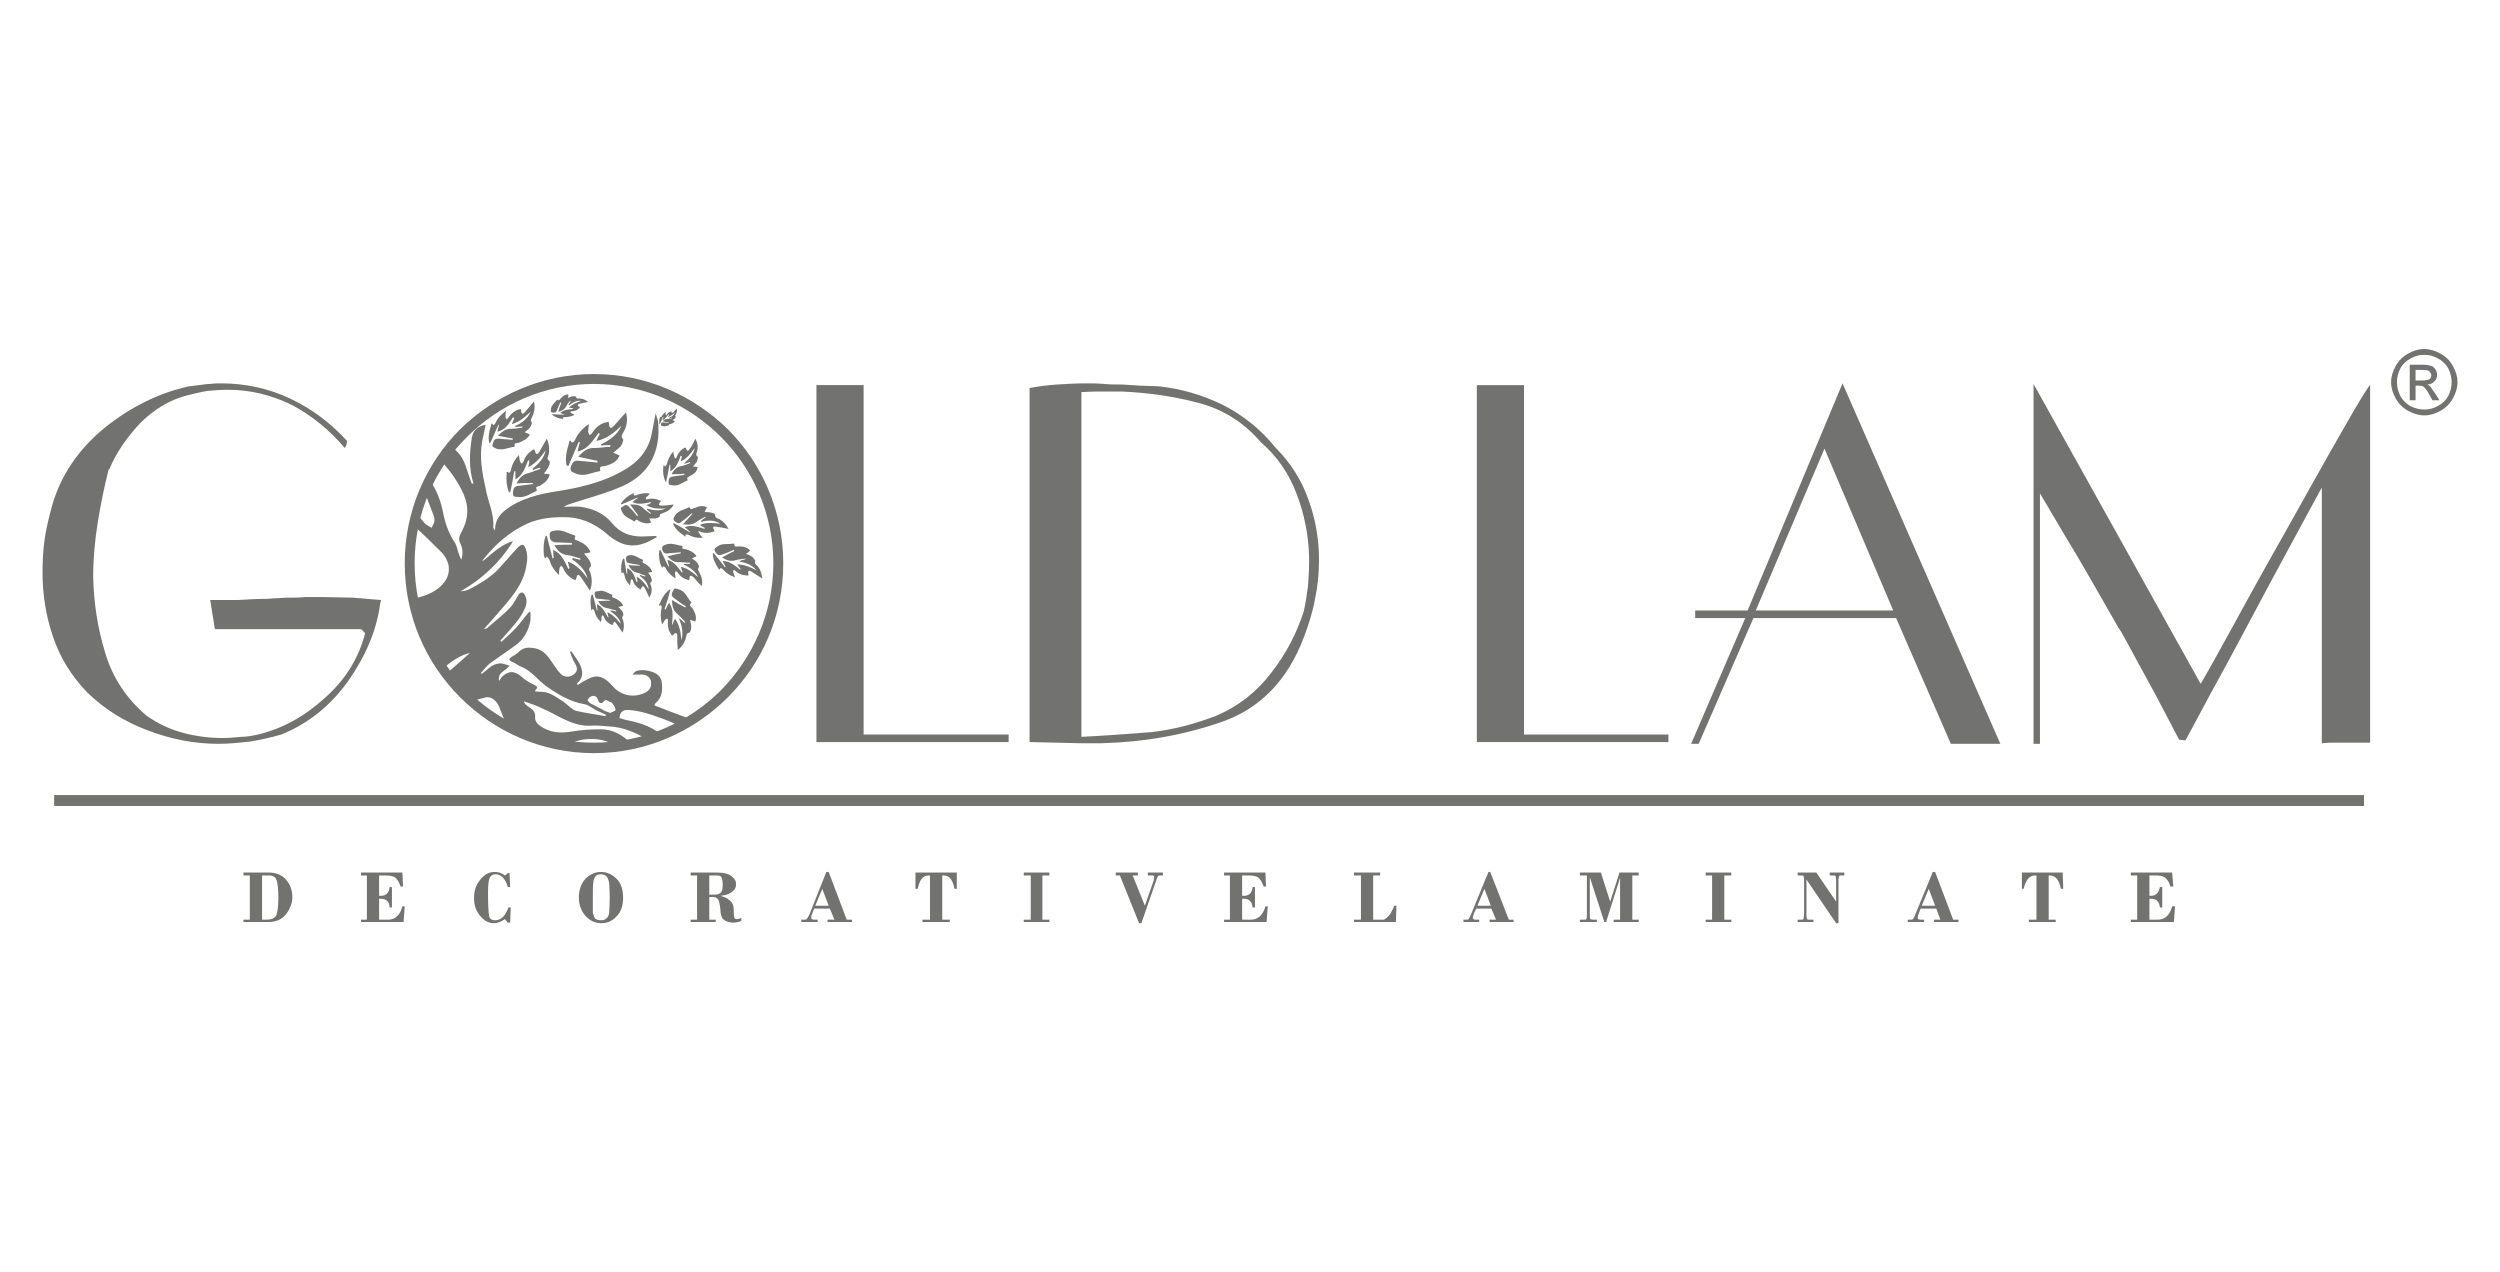 <?xml version="1.0" encoding="UTF-8"?>
<!DOCTYPE svg PUBLIC "-//W3C//DTD SVG 1.1//EN" "http://www.w3.org/Graphics/SVG/1.1/DTD/svg11.dtd">
<!-- Creator: CorelDRAW X7 -->
<svg xmlns="http://www.w3.org/2000/svg" xml:space="preserve" width="42.926mm" height="21.844mm" version="1.1" style="shape-rendering:geometricPrecision; text-rendering:geometricPrecision; image-rendering:optimizeQuality; fill-rule:evenodd; clip-rule:evenodd"
viewBox="0 0 4293 2184"
 xmlns:xlink="http://www.w3.org/1999/xlink">
 <defs>
  <style type="text/css">
   <![CDATA[
    .fil0 {fill:#727271}
   ]]>
  </style>
 </defs>
 <g id="Layer_x0020_1">
  <g id="GOLDLOGO.cdr">
   <path class="fil0" d="M1071 741c-2,4 -6,8 -1,13 1,2 -2,9 -4,12 -4,4 -8,7 -13,11 4,2 7,3 11,5 -5,11 -14,15 -25,18 -4,1 -11,-1 -8,8 0,0 -1,1 -2,1 -13,2 -26,10 -40,4 -4,-2 -11,-3 -9,-11 3,-9 6,-12 14,-11 11,1 21,2 32,3 0,-1 0,-2 0,-3 -10,-2 -21,-4 -33,-7 9,-10 17,-16 29,-15 9,0 17,-2 26,-2 0,-1 0,-2 0,-3 -5,0 -10,0 -15,1 -1,-1 -1,-2 -1,-2 15,-8 28,-16 35,-32 -12,11 -24,22 -43,26 2,-5 4,-9 6,-12 -1,-1 -2,-2 -2,-2 -10,13 -18,28 -36,32 1,-6 2,-11 4,-16 -1,0 -2,0 -2,-1 -6,14 -12,28 -18,42 -1,0 -2,-1 -3,-1 -3,-13 0,-25 4,-38 0,0 1,-10 5,-1 2,-1 4,-2 5,-4 5,-11 12,-20 24,-28 0,6 -1,10 -1,13 0,2 2,4 2,6 2,-1 4,-2 5,-4 6,-10 15,-17 28,-19 0,1 1,3 1,4 0,8 4,8 8,3 7,-7 13,-15 21,-23 3,12 2,23 -4,33z"/>
   <path class="fil0" d="M1161 711c-1,1 -2,2 -1,4 1,0 0,2 -1,3 -1,1 -2,2 -4,3 1,1 2,1 4,2 -2,3 -5,4 -8,5 -1,0 -3,0 -2,2 0,0 0,0 0,0 -4,1 -8,3 -12,1 -1,0 -3,0 -2,-3 0,-2 1,-3 4,-3 3,0 6,1 9,1 0,0 0,-1 0,-1 -3,0 -6,-1 -10,-2 3,-3 5,-4 9,-4 2,0 4,-1 7,-1 0,0 0,0 0,-1 -2,0 -3,1 -4,1 -1,-1 -1,-1 -1,-1 5,-2 8,-4 10,-9 -3,3 -7,6 -12,8 1,-2 1,-3 2,-4 -1,0 -1,0 -1,-1 -3,4 -5,8 -10,10 0,-2 1,-3 1,-5 0,0 0,0 -1,0 -1,4 -3,8 -5,12 0,0 0,0 -1,-1 0,-3 0,-7 1,-10 1,0 1,-3 2,-1 0,0 1,0 1,-1 2,-3 4,-6 7,-8 0,2 0,3 0,4 0,1 0,1 1,2 0,-1 1,-1 1,-1 2,-4 4,-5 8,-6 0,0 0,1 0,1 0,2 1,2 3,1 2,-2 3,-4 6,-7 1,4 0,7 -1,10z"/>
   <path class="fil0" d="M1235 891c-3,-1 -7,-2 -7,-7 1,-1 -4,-4 -7,-4 -3,-1 -7,-1 -11,-1 1,-3 2,-5 4,-8 -7,-4 -14,-2 -21,1 -3,0 -6,5 -9,-1 0,0 0,-1 -1,0 -8,4 -18,5 -24,14 -1,3 -5,6 0,10 5,4 8,4 12,0 6,-4 11,-9 17,-14 0,0 1,1 1,1 -5,6 -10,11 -16,18 9,1 16,1 23,-4 5,-4 10,-6 15,-9 0,0 1,1 1,1 -3,2 -6,4 -8,6 0,0 0,1 0,2 11,-3 22,-4 33,3 -12,-1 -23,-3 -35,2 3,3 6,4 8,5 0,1 0,2 0,2 -11,-3 -22,-8 -34,-3 3,3 6,5 9,8 0,0 0,0 0,1 -10,-6 -19,-11 -28,-16 0,0 -1,1 -1,2 4,8 10,14 18,19 0,0 5,5 3,-1 2,0 4,-1 5,0 7,4 15,6 25,5 -3,-3 -5,-5 -6,-7 -1,-1 -1,-2 -2,-4 2,0 3,0 4,1 8,3 16,2 24,-1 0,-1 -1,-2 -1,-3 -3,-4 -1,-6 3,-5 7,1 14,2 22,4 -4,-8 -9,-13 -16,-17z"/>
   <path class="fil0" d="M1300 971c-2,-2 -5,-4 -3,-8 0,-1 -3,-5 -5,-7 -3,-2 -7,-4 -11,-5 3,-2 5,-4 7,-6 -5,-6 -12,-7 -20,-7 -3,0 -7,2 -7,-4 0,0 -1,-1 -1,-1 -10,2 -20,-1 -28,5 -3,2 -7,4 -4,9 3,5 6,7 12,5 6,-2 13,-5 20,-8 0,1 1,2 1,2 -7,3 -14,7 -21,11 8,5 14,7 22,5 6,-2 12,-2 18,-3 0,0 0,1 0,1 -3,1 -7,2 -10,3 0,0 0,1 0,1 11,2 22,6 29,15 -10,-5 -20,-10 -33,-10 2,3 4,5 6,8 -1,0 -1,1 -1,1 -9,-7 -18,-15 -30,-15 2,4 3,7 5,10 0,0 -1,1 -1,1 -6,-8 -13,-17 -20,-25 0,1 -1,1 -1,1 0,9 4,17 9,25 0,0 3,6 4,0 1,0 3,1 4,2 5,6 12,11 21,14 -1,-4 -2,-6 -3,-9 0,-1 0,-2 1,-4 1,1 2,1 3,2 6,6 14,8 22,8 0,-1 1,-2 0,-3 -1,-6 2,-6 5,-4 6,4 12,8 19,12 -1,-8 -3,-16 -9,-22z"/>
   <path class="fil0" d="M1201 983c-1,-3 -4,-5 -1,-9 1,-1 -1,-6 -3,-8 -2,-3 -5,-5 -9,-7 3,-2 5,-3 8,-4 -4,-7 -11,-10 -18,-12 -2,-1 -8,1 -6,-5 0,0 0,-1 -1,-1 -9,-1 -18,-6 -28,-2 -3,1 -7,2 -6,8 2,6 5,8 10,7 7,-1 15,-1 22,-2 0,0 0,1 0,2 -7,1 -14,3 -23,5 7,7 12,11 21,10 6,0 12,1 18,1 0,1 0,1 0,2 -4,0 -7,0 -11,0 0,0 0,1 0,1 10,5 20,11 25,22 -9,-8 -17,-15 -30,-18 1,3 2,6 3,9 0,0 0,1 -1,1 -7,-9 -13,-19 -25,-22 1,4 2,8 3,11 -1,0 -1,1 -1,1 -5,-10 -9,-19 -14,-29 -1,0 -1,1 -2,1 -1,9 0,18 3,26 1,0 2,7 4,1 1,1 3,1 4,3 3,7 9,13 17,18 0,-4 -1,-6 -1,-9 0,-1 1,-2 1,-4 1,1 3,2 4,3 4,7 11,11 19,13 1,-1 1,-2 1,-3 0,-6 3,-5 6,-3 5,5 9,11 15,16 2,-8 0,-16 -4,-23z"/>
   <path class="fil0" d="M1118 1006c-1,-3 -3,-5 1,-8 1,0 0,-5 -1,-7 -1,-3 -3,-5 -5,-8 2,0 4,-1 7,-1 -2,-7 -7,-11 -12,-14 -2,-1 -6,-1 -4,-6 0,0 0,-1 0,-1 -8,-3 -14,-9 -23,-8 -3,1 -6,1 -6,5 0,6 1,8 6,9 6,1 12,2 18,3 0,0 0,1 0,1 -6,0 -13,0 -20,-1 4,7 8,12 15,13 5,1 9,4 14,5 0,1 0,1 0,2 -3,-1 -6,-2 -9,-3 0,1 0,1 -1,1 8,6 15,13 16,24 -5,-8 -11,-17 -21,-22 1,3 1,6 2,8 -1,0 -1,1 -2,1 -3,-9 -6,-19 -16,-24 0,4 0,7 0,10 0,0 0,0 -1,0 -1,-8 -3,-17 -4,-26 -1,0 -1,0 -2,0 -3,7 -4,15 -3,22 0,0 -1,6 3,1 0,2 2,3 2,4 1,7 4,13 10,19 0,-3 1,-6 1,-8 0,-1 1,-2 2,-3 1,1 2,2 2,3 2,7 7,12 13,15 1,-1 1,-1 1,-2 2,-5 4,-4 6,-1 3,5 5,11 8,17 4,-7 5,-13 3,-20z"/>
   <path class="fil0" d="M1178 1094c1,-3 0,-7 6,-8 1,0 3,-6 3,-9 0,-4 -1,-8 -2,-13 3,1 6,2 9,3 3,-9 -1,-16 -5,-23 -2,-2 -7,-5 -2,-9 1,0 1,-1 0,-1 -7,-8 -10,-19 -21,-22 -4,-1 -8,-4 -10,2 -4,6 -3,10 2,13 6,5 13,10 20,14 -1,1 -1,1 -1,2 -8,-4 -15,-8 -23,-13 0,10 2,18 9,24 5,4 9,9 14,14 -1,0 -1,1 -2,1 -2,-2 -5,-5 -8,-7 0,0 -1,0 -1,0 5,12 8,24 4,37 -1,-13 -3,-26 -11,-37 -2,4 -3,7 -4,10 0,0 -1,0 -1,0 1,-13 3,-26 -5,-37 -3,4 -4,8 -6,11 -1,0 -1,0 -2,0 4,-11 7,-22 10,-33 0,-1 -1,-1 -1,-1 -8,6 -13,14 -17,24 0,0 -4,6 2,3 1,2 2,3 1,5 -2,9 -2,18 1,28 2,-3 4,-6 5,-8 1,-1 3,-2 4,-2 1,1 1,3 1,4 -1,9 1,18 7,25 1,0 2,-1 3,-2 3,-4 6,-2 6,2 0,8 0,16 1,25 7,-6 12,-13 14,-22z"/>
   <path class="fil0" d="M1070 1065c-1,-2 -3,-5 0,-8 1,0 0,-5 -1,-7 -2,-3 -4,-5 -7,-8 3,-1 5,-1 8,-2 -3,-7 -8,-10 -14,-13 -2,-1 -7,-1 -4,-6 0,0 -1,0 -1,0 -8,-3 -15,-9 -24,-6 -3,0 -6,0 -6,5 1,6 2,8 7,8 7,1 13,1 20,2 -1,0 0,1 0,1 -7,0 -14,1 -21,1 4,7 9,11 16,12 5,1 10,3 15,4 0,0 0,1 0,2 -3,-1 -6,-2 -9,-2 0,0 -1,0 -1,1 8,6 16,12 18,22 -6,-7 -12,-15 -23,-20 1,4 1,6 2,8 0,1 -1,1 -1,1 -5,-9 -9,-18 -19,-23 0,4 1,7 1,10 0,1 -1,1 -1,1 -2,-9 -5,-18 -7,-27 -1,0 -1,0 -2,0 -3,8 -2,15 -1,23 0,1 0,7 3,1 1,1 2,2 3,4 1,7 5,13 11,19 1,-4 1,-6 1,-9 0,-1 1,-2 2,-3 1,1 2,2 2,3 3,7 8,12 15,14 1,-1 1,-1 1,-2 1,-5 3,-4 5,-1 4,5 7,10 11,16 3,-7 3,-14 1,-21z"/>
   <path class="fil0" d="M1014 984c-1,-4 -5,-7 0,-11 2,-2 0,-8 -2,-11 -2,-4 -6,-7 -9,-12 4,0 7,-1 11,-2 -4,-10 -11,-15 -20,-19 -3,-2 -10,-1 -6,-8 0,-1 -1,-1 -1,-2 -12,-3 -22,-11 -35,-8 -4,1 -9,1 -8,8 0,8 3,11 10,12 9,0 18,1 28,1 0,1 0,2 0,3 -10,0 -20,0 -30,1 6,10 12,16 23,17 8,1 15,4 22,6 0,1 0,1 -1,2 -4,-1 -8,-2 -12,-3 -1,1 -1,2 -2,2 12,8 23,18 27,33 -9,-12 -18,-23 -34,-29 1,4 2,8 3,11 -1,1 -1,1 -2,2 -6,-13 -12,-27 -26,-33 0,5 0,9 1,14 -1,0 -1,0 -2,1 -3,-13 -7,-26 -10,-39 -1,0 -2,0 -2,0 -4,11 -4,22 -3,34 1,0 1,9 5,1 1,2 3,3 4,5 3,10 8,19 17,27 0,-5 0,-8 1,-12 0,-1 2,-2 2,-4 2,1 3,2 4,4 4,10 11,17 21,21 1,-2 2,-3 2,-4 1,-7 4,-6 7,-2 5,7 10,15 16,24 4,-10 4,-20 1,-30z"/>
   <path class="fil0" d="M995 684c-2,0 -5,1 -6,-3 0,-1 -4,-1 -6,-1 -2,1 -5,2 -8,3 1,-2 1,-4 1,-6 -6,0 -10,3 -13,7 -2,1 -3,5 -6,2 0,0 0,0 0,0 -4,5 -10,9 -11,16 0,2 -1,5 2,6 5,1 7,0 8,-3 2,-5 4,-9 6,-14 1,0 1,0 2,0 -2,5 -4,10 -5,16 6,-2 10,-4 13,-9 2,-4 4,-7 7,-10 0,0 0,0 1,1 -1,2 -3,4 -4,6 0,0 1,0 1,1 6,-5 13,-9 21,-8 -7,3 -15,5 -21,12 3,0 5,0 7,1 0,0 0,0 0,1 -8,1 -16,1 -22,7 3,1 6,2 8,3 0,0 0,0 0,0 -7,0 -15,-1 -22,-1 0,0 0,0 0,1 5,4 11,6 17,7 0,0 4,2 1,-2 1,0 2,-1 4,-1 5,0 11,-1 17,-4 -3,-1 -5,-2 -6,-3 -1,0 -1,-1 -2,-2 1,0 2,-1 2,-1 6,0 11,-2 15,-7 -1,-1 -1,-1 -2,-1 -3,-2 -2,-4 1,-5 5,-1 9,-2 15,-3 -5,-4 -10,-6 -15,-6z"/>
   <path class="fil0" d="M942 781c-1,3 -4,7 1,10 2,1 1,7 -1,10 -2,4 -5,8 -8,12 3,0 6,1 10,1 -2,10 -9,15 -17,20 -3,1 -9,1 -5,7 0,1 -1,2 -1,2 -10,4 -19,12 -32,10 -4,0 -9,0 -8,-7 0,-7 2,-11 9,-12 8,-1 17,-2 25,-3 0,-1 0,-2 0,-2 -9,0 -18,0 -28,1 5,-10 11,-16 21,-18 7,-2 13,-5 20,-7 0,-1 -1,-1 -1,-2 -4,1 -8,2 -12,4 0,-1 0,-2 -1,-2 11,-9 20,-18 23,-32 -8,11 -16,22 -30,29 1,-4 2,-8 2,-11 0,0 -1,-1 -2,-1 -5,12 -9,26 -22,33 0,-5 0,-10 0,-14 -1,0 -1,0 -2,0 -2,12 -4,24 -7,36 0,0 -1,0 -2,0 -4,-10 -5,-20 -4,-31 0,0 -1,-8 4,-2 1,-1 3,-3 3,-4 2,-10 6,-18 14,-27 1,5 1,8 2,11 0,1 2,3 3,4 1,-1 2,-2 3,-4 3,-9 9,-16 18,-21 1,2 2,3 2,4 1,6 5,5 7,1 4,-7 8,-15 13,-23 4,9 5,18 3,28z"/>
   <path class="fil0" d="M1197 775c-1,3 -3,6 1,9 1,0 0,5 -1,8 -2,3 -4,5 -7,9 3,0 6,0 8,1 -1,8 -7,12 -13,15 -2,2 -7,2 -4,7 0,0 -1,1 -1,1 -8,3 -15,10 -25,8 -3,0 -7,0 -7,-5 0,-7 2,-9 7,-10 7,-1 14,-2 21,-3 -1,0 -1,-1 -1,-2 -7,1 -14,1 -22,1 4,-7 9,-13 17,-14 5,-1 10,-3 15,-5 0,-1 0,-1 0,-2 -3,1 -6,2 -9,3 -1,-1 -1,-1 -1,-1 8,-7 16,-15 18,-26 -7,9 -13,18 -24,23 1,-3 1,-6 2,-9 -1,0 -1,0 -2,-1 -4,10 -7,21 -18,27 0,-4 0,-8 0,-11 0,0 -1,0 -1,-1 -2,10 -4,20 -6,30 0,0 -1,0 -1,0 -4,-8 -5,-17 -4,-25 0,0 0,-7 3,-1 1,-2 3,-3 3,-4 2,-8 5,-15 11,-22 1,4 1,7 2,9 0,1 1,2 2,3 1,-1 2,-1 2,-3 3,-7 8,-13 15,-16 1,1 1,2 1,2 2,5 4,5 6,1 4,-5 7,-11 10,-18 4,7 5,14 3,22z"/>
   <path class="fil0" d="M1140 880c-3,2 -7,1 -7,6 0,2 -4,3 -7,4 -3,0 -7,0 -11,0 1,2 2,4 3,7 -7,3 -13,1 -20,-2 -2,-1 -5,-6 -8,0 0,0 0,0 -1,0 -7,-5 -17,-7 -21,-17 -1,-2 -4,-6 1,-8 5,-4 8,-4 11,0 5,5 10,10 14,16 1,-1 1,-1 2,-1 -4,-6 -9,-12 -14,-19 9,0 16,0 22,6 4,4 9,7 13,10 0,0 1,-1 1,-1 -2,-2 -5,-4 -7,-6 0,-1 0,-1 0,-2 11,3 21,5 32,0 -11,0 -22,1 -33,-6 3,-1 6,-2 8,-4 0,0 0,-1 0,-1 -11,2 -21,5 -32,0 3,-3 6,-5 9,-7 0,0 0,0 0,-1 -9,4 -19,8 -28,12 0,0 0,-1 -1,-1 5,-8 11,-13 19,-17 0,0 5,-4 3,2 1,0 3,1 5,0 7,-3 14,-4 23,-3 -2,3 -4,5 -6,6 -1,1 -1,3 -1,4 1,0 2,0 3,0 8,-2 15,-1 23,3 -1,1 -1,2 -2,3 -3,3 -1,5 3,5 6,0 13,-1 21,-2 -4,7 -10,12 -17,14z"/>
   <path class="fil0" d="M914 715c-1,3 -4,6 -1,10 1,1 -1,6 -3,9 -2,3 -6,5 -9,8 3,1 5,2 9,4 -5,8 -12,11 -19,14 -3,1 -9,-1 -7,6 0,0 -1,1 -1,1 -10,1 -20,7 -31,3 -3,-2 -8,-2 -6,-8 2,-7 4,-9 10,-9 8,1 16,1 24,2 0,-1 1,-1 1,-2 -8,-2 -17,-3 -26,-5 7,-7 13,-12 23,-12 6,0 12,-1 19,-2 0,0 0,-1 0,-2 -4,0 -8,1 -12,1 0,0 0,-1 0,-2 11,-5 21,-12 26,-24 -9,8 -18,17 -32,21 1,-4 3,-7 4,-10 -1,-1 -1,-1 -2,-2 -7,11 -13,22 -27,25 1,-4 2,-8 3,-12 0,0 -1,0 -1,0 -5,10 -9,21 -14,31 0,0 -1,0 -2,0 -2,-10 0,-20 3,-29 0,-1 1,-8 4,-1 1,-1 3,-2 4,-4 3,-8 9,-14 18,-21 -1,5 -1,8 -1,11 0,1 1,2 2,4 1,-1 2,-2 3,-3 5,-8 12,-13 21,-15 0,1 1,2 1,3 0,6 3,6 6,3 5,-6 10,-12 16,-19 2,10 1,18 -3,26z"/>
   <path class="fil0" d="M1043 691c0,0 0,0 0,0 0,0 0,0 0,0l0 0z"/>
   <path class="fil0" d="M1137 940c0,0 0,0 0,0 0,0 0,0 0,0l0 0z"/>
   <path class="fil0" d="M1043 691c0,0 0,0 0,0l0 0c0,0 0,0 0,0z"/>
   <path class="fil0" d="M1137 940c0,0 0,0 0,0l0 0c0,0 0,0 0,0z"/>
   <path class="fil0" d="M1190 1234c-4,0 -9,-1 -14,-3 -16,-6 -32,-12 -47,-18 -5,-1 -7,-3 -2,-7 11,-10 11,-24 9,-37 -1,-4 -3,-7 -6,-10 -7,-7 -28,-11 -37,-7 -3,1 -4,3 -7,6 6,0 11,0 16,0 8,0 15,5 16,12 1,9 -2,15 -10,19 -18,9 -38,6 -52,-7 -4,-4 -8,-9 -13,-13 -11,-9 -21,-10 -34,-3 -6,3 -11,6 -17,10 -1,-2 -1,-3 -1,-3 12,-10 10,-22 4,-34 -4,-7 -9,-14 -14,-21 -1,0 -1,1 -2,1 1,4 2,7 4,11 1,3 3,7 5,10 4,7 4,13 -3,18 -6,5 -17,5 -22,-1 -5,-5 -9,-11 -13,-17 -8,-12 -16,-24 -31,-27 -11,-2 -20,-2 -28,6 -4,4 -8,6 -13,9 -4,3 -5,5 1,8 6,2 11,7 17,9 17,7 28,23 42,33 20,14 41,27 66,31 6,1 12,6 19,10 6,3 12,5 19,9 -2,0 -4,2 -5,1 -16,-3 -33,-5 -49,-9 -7,-3 -13,-10 -20,-15 -8,-5 -17,-12 -26,-15 -7,-3 -15,-2 -23,-3 0,0 0,-2 1,-3 4,-4 2,-6 -2,-8 -8,-4 -16,-8 -22,-14 -13,-11 -23,-11 -35,1 -1,2 -2,3 -4,6 -2,-11 4,-14 9,-18 3,-2 6,-5 9,-8 -5,-2 -9,-3 -13,-4 -10,-1 -18,4 -25,10 -3,3 -6,5 -10,8 0,-1 -1,-1 -1,-2 5,-5 9,-11 15,-16 14,-10 29,-20 44,-31 14,-10 23,-25 26,-44 0,-4 0,-9 0,-13 -1,0 -2,-1 -2,-1 -8,9 -15,19 -23,28 -8,8 -16,16 -25,24 -1,-1 -1,-2 -2,-2 3,-3 5,-6 8,-9 13,-15 27,-29 35,-48 3,-8 3,-15 -1,-22 -3,-5 -6,-5 -10,-1 -5,8 -9,17 -15,23 -12,13 -26,23 -39,35 -1,1 -2,1 -6,2 13,-15 24,-27 35,-40 18,-21 34,-42 38,-70 2,-9 2,-19 -1,-27 -3,-10 -7,-10 -15,-2 -12,13 -23,26 -35,39 -15,14 -32,24 -50,33 -4,1 -8,2 -12,2 37,-21 68,-50 90,-86 -22,6 -36,22 -53,35 1,-1 1,-3 3,-5 20,-25 44,-46 74,-60 22,-10 47,-12 72,-11 27,2 49,14 68,31 18,15 38,22 60,14 8,-2 15,-7 23,-11 -1,-1 -1,-2 -2,-2 -8,0 -16,1 -24,1 -21,0 -38,-7 -51,-23 -14,-17 -33,-25 -54,-28 -8,-1 -17,0 -29,0 5,-3 8,-4 11,-5 30,-10 62,-18 91,-31 46,-21 65,-60 60,-111 -1,-4 -3,-9 -4,-14 -2,12 -5,24 -7,36 -6,30 -25,50 -51,64 -30,17 -64,26 -98,32 -32,5 -64,10 -93,28 -15,10 -27,20 -27,42 -2,-4 -3,-4 -3,-5 2,-24 -9,-44 -13,-67 -6,-27 -11,-54 -6,-82 2,-9 4,-18 6,-28 -15,3 -22,10 -24,24 -4,26 -5,51 3,77 -1,0 -2,0 -3,0 -3,-8 -6,-17 -9,-26 -4,-13 -10,-25 -22,-34 -2,-1 -3,-2 -4,-3 -6,7 -12,15 -18,23 2,1 3,3 4,5 14,16 26,33 35,53 10,23 8,45 -4,66 -4,7 -5,13 -1,20 4,9 4,18 1,27 -1,-2 -2,-5 -3,-7 -3,-7 -4,-15 -7,-21 -11,-16 -17,-33 -21,-52 -3,-17 -9,-34 -18,-49 -2,-4 -3,-8 -4,-11 -4,7 -7,15 -10,23 5,14 11,28 16,42 1,2 1,6 1,9 -1,4 -3,7 -5,11 -3,-2 -7,-4 -10,-6 -4,-4 -7,-9 -11,-12 -2,-2 -4,-3 -5,-5 -2,6 -3,12 -5,19 17,15 33,31 49,47 5,5 9,13 11,20 3,16 -3,28 -14,38 -12,11 -27,16 -42,20 -2,0 -3,1 -5,0 9,45 27,86 52,122 7,-10 32,-26 46,-28 -12,11 -23,20 -34,30 -2,2 -3,5 -5,6 0,0 -1,0 -1,0 13,17 27,33 43,47 9,-3 17,-5 25,-7 9,-1 17,5 22,16 4,11 9,22 14,34 35,18 73,31 114,35 -2,-1 -5,-3 -7,-4 22,-14 64,-12 78,4 11,-1 21,-3 31,-5 -2,-1 -5,-3 -8,-5 -13,-12 -29,-20 -47,-20 -17,0 -34,1 -51,4 -19,3 -37,2 -54,-10 -5,-4 -9,-9 -8,-16 0,-7 -3,-11 -9,-15 -4,-3 -10,-6 -10,-11 12,4 23,8 33,13 12,5 23,12 34,17 14,7 29,12 45,12 11,-1 22,0 33,1 24,1 46,10 67,23 8,-2 16,-5 24,-8 -19,-17 -42,-22 -65,-27 -3,-1 -5,-2 -7,-2 0,-1 0,-2 0,-3 2,-10 8,-12 18,-11 21,2 40,9 59,16 8,3 15,6 23,10 2,0 3,1 4,2 8,-4 15,-8 22,-13zm-154 -15c-8,-4 -15,-8 -23,-12 -2,-2 -4,-4 -4,-5 1,-2 3,-5 5,-6 6,-3 11,-1 13,6 2,6 7,6 9,3 4,-5 6,-3 9,-1 3,1 6,2 7,4 2,3 5,7 5,11 -1,2 -6,3 -9,5 -5,-2 -9,-3 -12,-5z"/>
   <path class="fil0" d="M1020 642c90,0 171,37 230,95 59,59 95,141 95,230 0,90 -36,171 -95,230 -59,59 -140,96 -230,96 -90,0 -171,-37 -230,-96 -59,-59 -95,-140 -95,-230 0,-89 36,-171 95,-230 59,-58 140,-95 230,-95zm218 108c-56,-56 -133,-91 -218,-91 -85,0 -162,35 -218,91 -56,55 -90,132 -90,217 0,85 34,162 90,218 56,56 133,90 218,90 85,0 162,-34 218,-90 55,-56 90,-133 90,-218 0,-85 -35,-162 -90,-217z"/>
   <path class="fil0" d="M342 661c7,-1 13,-2 20,-2 6,-1 12,-1 18,-1 42,0 82,9 118,26 36,17 69,41 98,73 0,2 0,3 -1,5 0,2 -1,4 -3,7 -26,-31 -57,-56 -91,-74 -35,-17 -71,-26 -110,-26 -11,0 -23,1 -35,2 -12,2 -24,5 -36,8 -30,8 -56,24 -80,48 -23,25 -41,51 -52,78 -1,0 -1,1 -2,2 0,0 0,1 0,1 -7,28 -13,57 -18,88 -5,31 -8,62 -8,94 1,46 8,90 21,132 13,43 37,78 71,107 19,13 39,23 62,29 22,6 45,9 69,9 10,0 20,-1 31,-2 10,0 20,-2 29,-4 42,-10 80,-31 115,-63 35,-31 58,-68 69,-111l-7 -7 -251 0 -8 -50c16,0 32,0 48,0 17,-1 33,-2 50,-2 10,-1 21,-1 32,-2 12,0 23,0 33,-1 6,0 12,0 18,0 5,0 11,0 16,0 16,0 32,1 48,1 16,1 32,3 48,4 0,1 0,2 0,3 -1,1 -1,1 -1,2 -6,47 -25,91 -55,134 -30,42 -68,73 -115,92 -17,5 -35,9 -53,12 -18,2 -37,4 -55,4 -41,0 -82,-8 -121,-23 -40,-15 -74,-36 -104,-65 -27,-28 -47,-60 -59,-96 -12,-35 -18,-72 -18,-110 0,-20 1,-40 4,-60 3,-19 8,-39 13,-57 15,-51 45,-95 90,-132 45,-36 94,-60 145,-71 3,0 6,-1 9,-1 2,0 5,-1 8,-1z"/>
   <polygon class="fil0" points="1402,661 1483,661 1483,1261 1732,1261 1732,1274 1402,1274 "/>
   <path class="fil0" d="M1989 663c39,4 76,15 111,32 35,18 65,42 90,73 26,26 45,56 57,90 12,33 18,68 18,103 0,23 -2,45 -7,68 -4,22 -11,44 -19,65 -28,74 -75,122 -140,145 -66,23 -134,35 -207,37 -5,0 -10,0 -16,0 -6,0 -11,0 -17,0 -16,0 -31,-1 -46,-1 -15,0 -30,-1 -45,-1l0 -608c16,-3 31,-5 47,-6 16,-1 32,-2 49,-2 11,0 21,0 32,1 11,1 21,1 32,1 10,1 20,1 31,2 10,0 20,1 30,1zm176 96c-30,-35 -66,-57 -109,-68 -42,-11 -85,-17 -130,-19 -3,0 -7,0 -10,0 -4,0 -8,0 -11,0 -8,0 -16,0 -24,0 -8,0 -16,1 -24,1l0 592c41,-2 80,-5 119,-8 38,-4 75,-14 112,-28 38,-16 70,-41 95,-74 26,-33 44,-69 56,-106 3,-14 5,-27 7,-42 1,-14 2,-28 2,-43 0,-1 0,-3 0,-4 0,-2 0,-3 0,-4 -1,-37 -8,-73 -21,-107 -13,-35 -33,-65 -62,-90z"/>
   <path class="fil0" d="M2536 661l81 0 0 600 248 0 0 13 -329 0 0 -613zm628 -3l271 619 -85 0 -94 -216 -245 0 -94 216 -13 0 93 -216 -86 0 0 -13 90 0 163 -390zm87 390l-118 -278 -118 278 236 0zm528 126c0,0 16,-27 46,-82 30,-55 63,-115 100,-180 36,-64 68,-122 98,-174 30,-53 46,-78 47,-77l0 614c0,0 -1,0 -2,0 -2,0 -4,0 -7,0 -5,0 -11,0 -19,0 -7,0 -15,0 -23,0 -6,0 -11,0 -17,0 -6,0 -11,1 -15,1l0 -439c0,0 -15,27 -44,81 -29,53 -61,113 -95,177 -17,32 -34,63 -51,94 -16,30 -31,58 -44,82l-11 -1c-12,-23 -26,-50 -42,-80 -16,-29 -32,-59 -49,-90 -2,-4 -4,-7 -6,-11 -2,-4 -4,-7 -7,-11 -34,-59 -64,-113 -93,-160 -28,-48 -42,-71 -42,-71l0 430 -11 0 0 -618 287 515z"/>
   <path class="fil0" d="M429 1579l0 -76 -11 0 0 -5 43 0c13,0 23,4 30,12 7,8 11,18 11,30 0,6 -1,12 -4,18 -2,5 -5,10 -10,15 -4,4 -9,7 -14,8 -5,2 -11,2 -18,2l-38 0 0 -4 11 0zm21 -76l0 76 6 0c11,0 17,-3 19,-9 2,-6 3,-16 3,-31 0,-11 -1,-19 -2,-24 -1,-5 -3,-9 -6,-10 -3,-2 -6,-2 -10,-2l-10 0zm201 0l0 35 3 0c9,0 14,-5 15,-15l4 0 0 35 -4 0c0,-10 -6,-15 -15,-15l-3 0 0 36 15 0c13,0 21,-8 25,-23l4 0 -2 27 -73 0 0 -4 10 0 0 -76 -10 0 0 -5 71 0 1 24 -4 0c-3,-8 -6,-13 -10,-16 -4,-2 -9,-3 -16,-3l-11 0zm224 -4l1 24 -4 0c-4,-14 -11,-22 -21,-22 -5,0 -8,2 -10,6 -2,4 -3,13 -3,25 0,23 1,36 2,41 1,5 5,7 10,7 10,0 18,-7 23,-22l4 0 -1 26 -4 0c-2,-2 -3,-4 -5,-6 -6,4 -12,7 -19,7 -9,0 -16,-4 -23,-12 -7,-8 -11,-18 -11,-31 0,-14 4,-24 11,-32 7,-9 15,-13 25,-13 6,0 12,2 17,6 2,-1 3,-2 5,-4l3 0zm119 42c0,-13 4,-24 11,-32 8,-8 17,-12 27,-12 10,0 19,4 27,12 7,7 11,18 11,32 0,13 -3,24 -11,32 -7,8 -16,12 -26,12 -12,0 -21,-5 -28,-13 -7,-8 -11,-19 -11,-31zm53 0c0,-13 -1,-22 -1,-26 -1,-4 -2,-7 -4,-10 -2,-2 -5,-4 -10,-4 -4,0 -7,1 -9,3 -2,3 -4,6 -4,10 -1,5 -1,14 -1,27 0,13 0,21 0,26 1,4 2,7 4,10 2,2 6,3 10,3 4,0 7,-1 9,-3 3,-2 4,-5 5,-9 0,-5 1,-14 1,-27zm171 -1l0 39 11 0 0 4 -43 0 0 -4 11 0 0 -76 -11 0 0 -5 43 0c13,0 23,2 28,7 5,4 7,8 7,13 0,5 -2,10 -7,13 -4,4 -11,6 -20,7l0 0c7,2 12,4 15,7 4,3 6,6 7,10 1,3 1,7 1,12 0,5 1,8 1,9 1,1 2,2 4,2 3,0 5,-1 8,-2l0 5c-5,2 -9,3 -14,3 -7,0 -12,-2 -16,-5 -4,-3 -6,-9 -6,-18 -1,-9 -2,-14 -4,-17 -2,-3 -5,-4 -11,-4l-4 0zm0 -37l0 33 8 0c5,0 9,-1 11,-3 3,-2 4,-7 4,-14 0,-7 -1,-12 -3,-14 -2,-2 -6,-2 -11,-2l-9 0zm207 57l-27 0 -3 8c-2,4 -2,6 -2,8 0,2 2,3 6,3l5 0 0 4 -28 0 0 -4 3 0c3,0 5,0 6,-1 2,-2 3,-4 5,-8l29 -73 4 0 31 82 9 0 0 4 -42 0 0 -4 12 0 -8 -19zm-25 -5l23 0 -11 -29 -12 29zm172 -57l71 0 0 28 -4 0c-3,-16 -9,-23 -19,-23l-2 0 0 76 13 0 0 4 -47 0 0 -4 13 0 0 -76 -2 0c-10,0 -16,7 -19,23l-4 0 0 -28zm218 5l0 76 12 0 0 4 -44 0 0 -4 12 0 0 -76 -12 0 0 -5 44 0 0 5 -12 0zm176 52l15 -43c1,-3 1,-6 1,-7 0,-2 -2,-2 -5,-2l-6 0 0 -5 26 0 0 5 -3 0c-3,0 -4,0 -5,1 -1,0 -2,3 -3,6l-26 75 -4 0 -33 -82 -7 0 0 -5 38 0 0 5 -9 0 21 52zm167 -52l0 35 3 0c9,0 14,-5 15,-15l4 0 0 35 -4 0c-1,-10 -6,-15 -15,-15l-3 0 0 36 15 0c12,0 21,-8 25,-23l4 0 -2 27 -73 0 0 -4 10 0 0 -76 -10 0 0 -5 71 0 1 24 -4 0c-3,-8 -6,-13 -10,-16 -4,-2 -9,-3 -16,-3l-11 0zm264 80l-72 0 0 -4 12 0 0 -76 -12 0 0 -5 45 0 0 5 -12 0 0 76 8 0c4,0 8,0 10,0 2,-1 4,-2 7,-5 2,-2 5,-5 6,-8 2,-4 4,-7 5,-11l4 0 -1 28zm164 -23l-26 0 -4 8c-1,4 -2,6 -2,8 0,2 2,3 6,3l5 0 0 4 -27 0 0 -4 2 0c3,0 6,0 7,-1 1,-2 2,-4 4,-8l30 -73 3 0 32 82 8 0 0 4 -41 0 0 -4 11 0 -8 -19zm-24 -5l23 0 -11 -29 -12 29zm212 -57l16 50 16 -50 33 0 0 5 -11 0 0 76 11 0 0 4 -43 0 0 -4 11 0 0 -72 -24 76 -3 0 -25 -77 0 65c0,3 0,5 1,7 1,1 4,1 8,1l3 0 0 4 -29 0 0 -4 5 0c4,0 6,0 6,-1 1,-2 1,-4 1,-7l0 -68 -12 0 0 -5 36 0zm212 5l0 76 12 0 0 4 -44 0 0 -4 11 0 0 -76 -11 0 0 -5 44 0 0 5 -12 0zm158 -5l34 50 0 -36c0,-4 -1,-7 -1,-8 -1,-1 -3,-1 -6,-1l-4 0 0 -5 25 0 0 5 -3 0c-3,0 -5,0 -6,1 0,1 -1,3 -1,6l0 75 -4 0 -51 -75 0 61c0,4 1,6 1,7 1,1 3,1 6,1l5 0 0 4 -27 0 0 -4 4 0c3,0 5,0 6,-1 0,-2 1,-5 1,-10l0 -58c0,-3 -1,-5 -1,-6 -1,-1 -3,-1 -6,-1l-4 0 0 -5 32 0zm206 62l-27 0 -3 8c-2,4 -2,6 -2,8 0,2 2,3 6,3l5 0 0 4 -28 0 0 -4 3 0c3,0 5,0 6,-1 1,-2 3,-4 4,-8l30 -73 4 0 31 82 9 0 0 4 -42 0 0 -4 11 0 -7 -19zm-25 -5l23 0 -11 -29 -12 29zm172 -57l70 0 1 28 -4 0c-3,-16 -10,-23 -19,-23l-2 0 0 76 12 0 0 4 -46 0 0 -4 13 0 0 -76 -2 0c-10,0 -16,7 -20,23l-3 0 0 -28zm219 5l0 35 3 0c8,0 13,-5 15,-15l4 0 0 35 -4 0c-1,-10 -6,-15 -15,-15l-3 0 0 36 14 0c13,0 21,-8 25,-23l5 0 -2 27 -74 0 0 -4 11 0 0 -76 -11 0 0 -5 71 0 2 24 -5 0c-2,-8 -6,-13 -10,-16 -4,-2 -9,-3 -15,-3l-11 0z"/>
   <rect class="fil0" x="93" y="1365" width="3966.49" height="18.725"/>
   <path class="fil0" d="M4163 599c9,0 19,3 28,8 9,5 16,12 21,21 5,9 8,18 8,28 0,10 -3,19 -8,28 -5,9 -12,16 -21,21 -9,5 -18,8 -28,8 -10,0 -19,-3 -28,-8 -9,-5 -16,-12 -21,-21 -5,-9 -8,-18 -8,-28 0,-10 3,-19 8,-28 5,-9 12,-16 21,-21 9,-5 18,-8 28,-8zm0 10c-8,0 -16,2 -23,6 -8,4 -14,10 -18,17 -4,8 -6,16 -6,24 0,8 2,16 6,24 4,7 10,13 17,17 8,4 16,6 24,6 8,0 16,-2 23,-6 8,-4 14,-10 18,-17 4,-8 6,-16 6,-24 0,-8 -2,-16 -6,-24 -4,-7 -10,-13 -18,-17 -7,-4 -15,-6 -23,-6zm-25 78l0 -61 21 0c7,0 12,1 16,2 3,1 5,3 7,6 2,3 3,6 3,9 0,4 -1,8 -5,12 -3,3 -7,5 -12,5 2,1 4,2 5,3 2,3 5,7 9,13l7 11 -12 0 -5 -9c-4,-8 -8,-12 -10,-14 -2,-2 -5,-2 -8,-2l-6 0 0 25 -10 0zm10 -34l12 0c6,0 9,-1 12,-2 2,-2 3,-4 3,-7 0,-2 -1,-4 -2,-5 -1,-1 -2,-3 -4,-3 -2,-1 -5,-1 -10,-1l-11 0 0 18z"/>
  </g>
 </g>
</svg>
